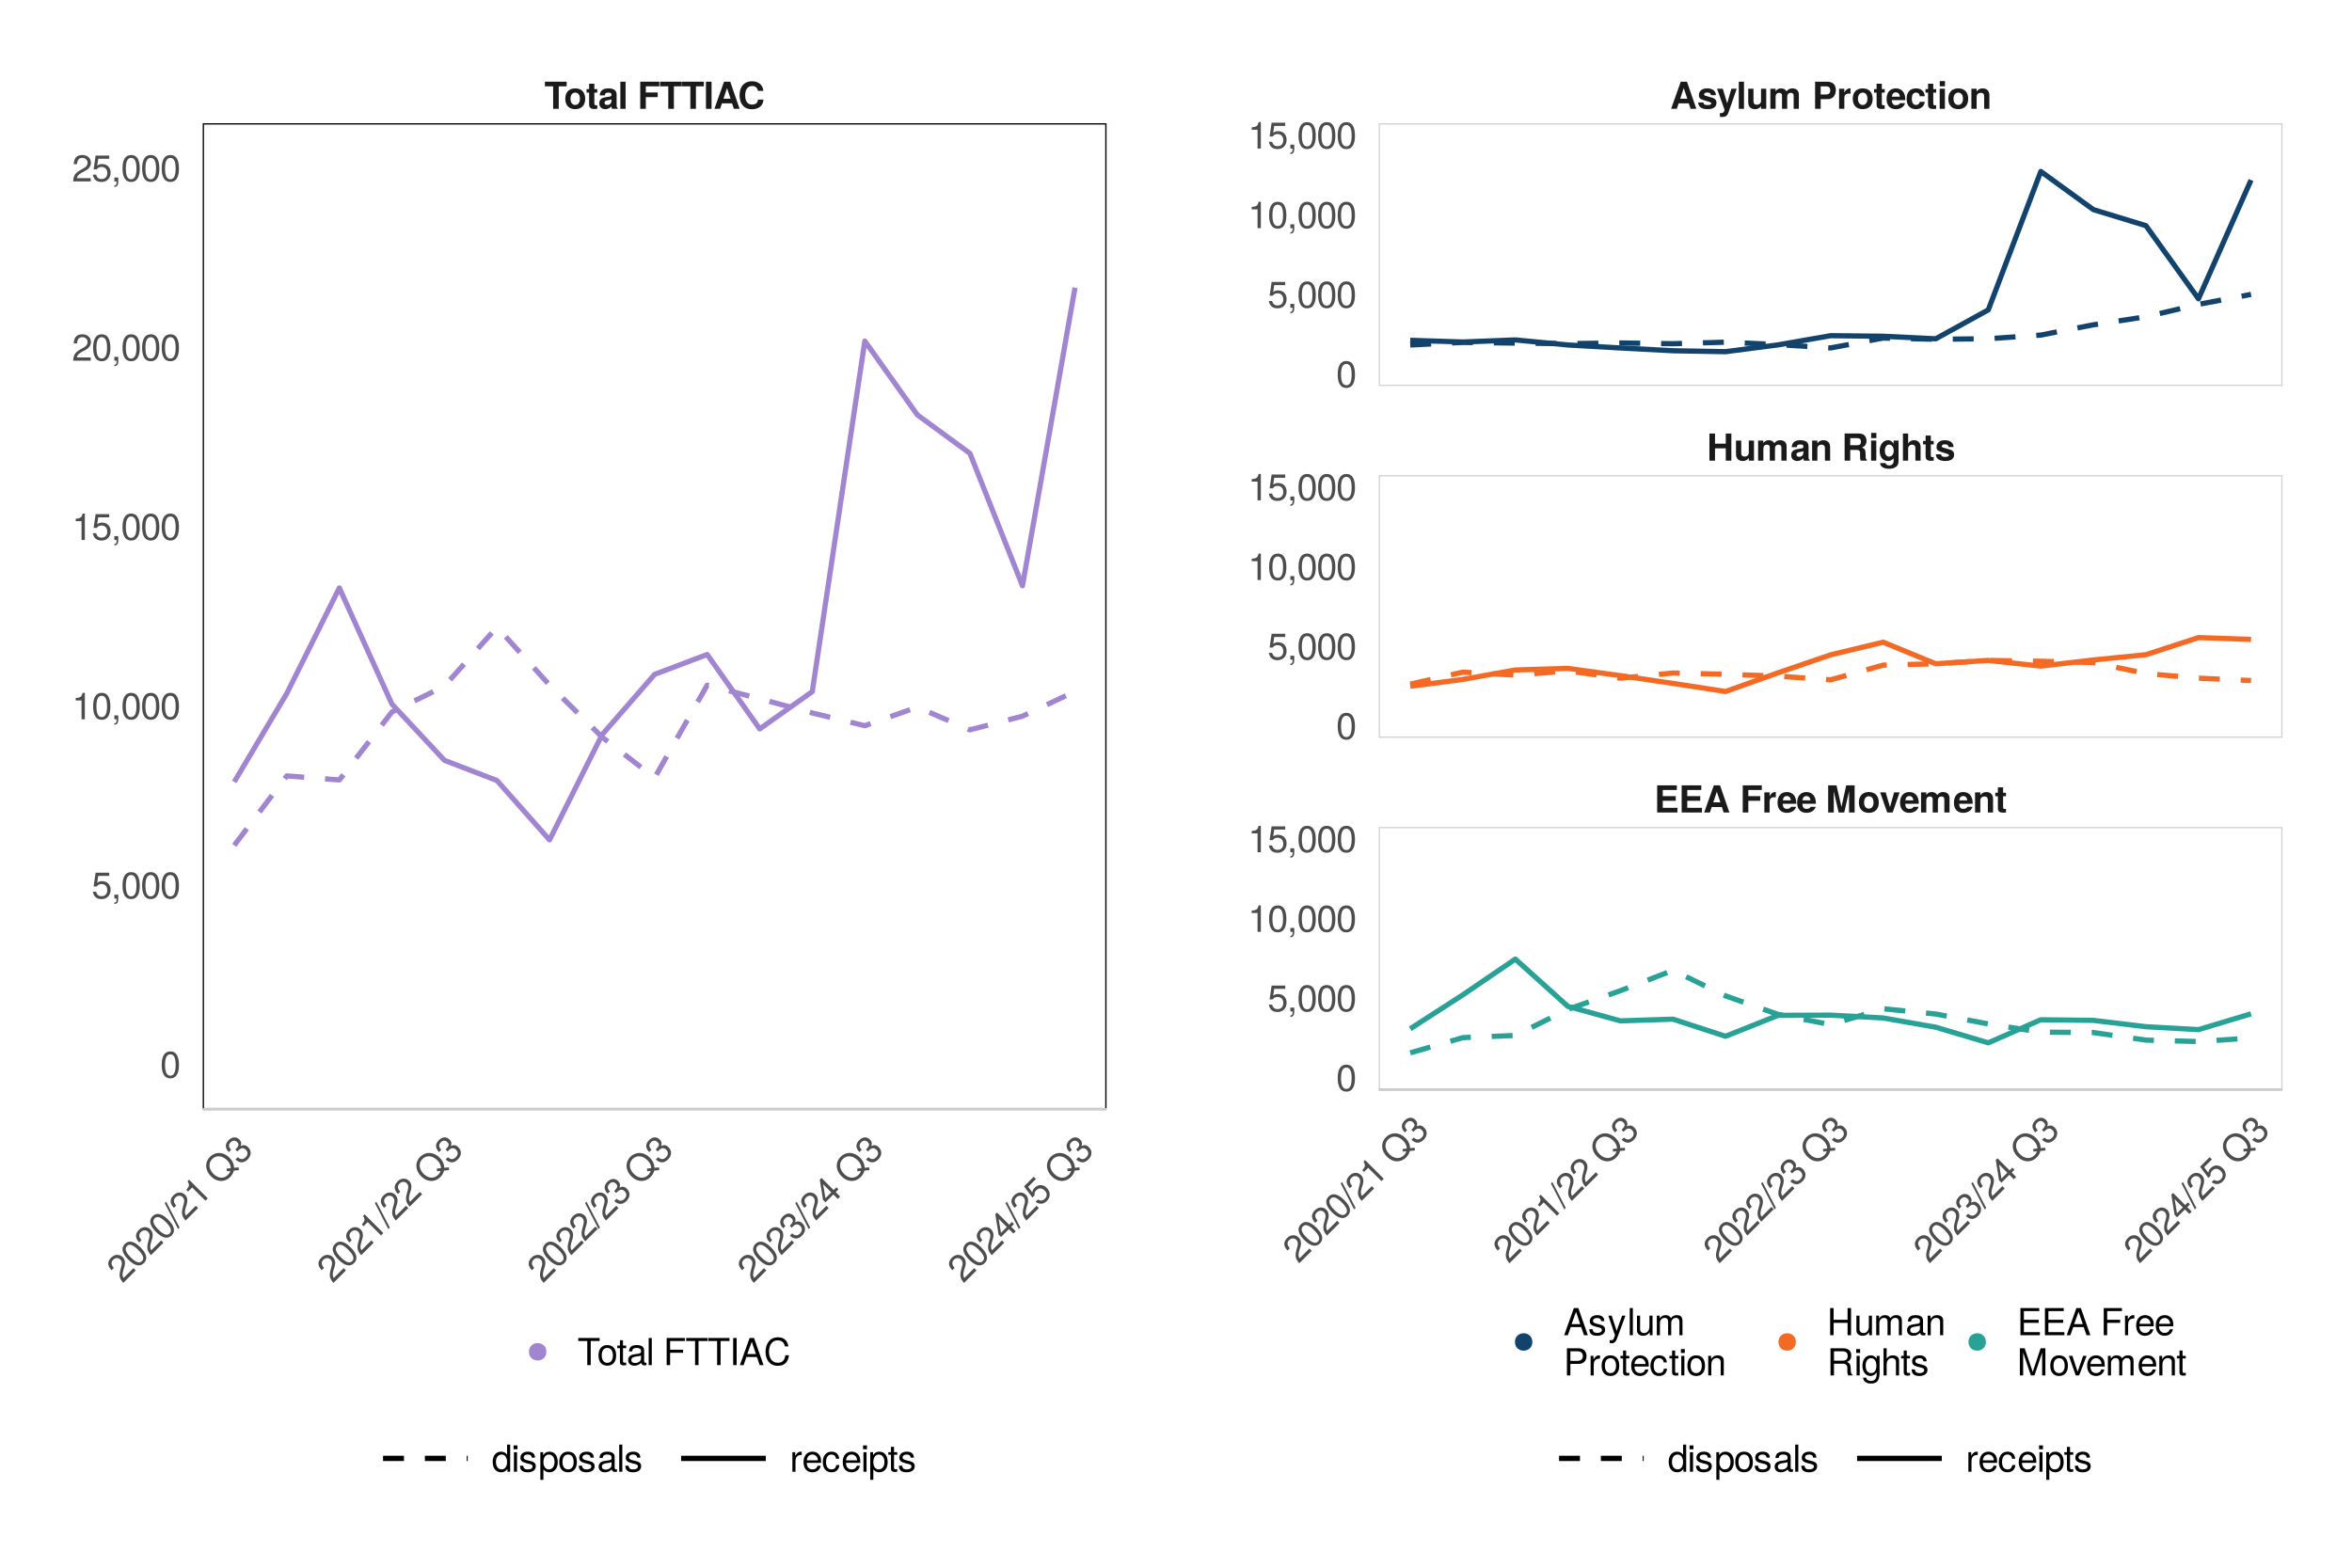 <?xml version="1.0" encoding="UTF-8"?>
<svg xmlns="http://www.w3.org/2000/svg" xmlns:xlink="http://www.w3.org/1999/xlink" width="960pt" height="640pt" viewBox="0 0 960 640" version="1.1">
<defs>
<g>
<symbol overflow="visible" id="glyph0-0">
<path style="stroke:none;" d=""/>
</symbol>
<symbol overflow="visible" id="glyph0-1">
<path style="stroke:none;" d="M 9.094 -9.188 L 9.094 -11.078 L 0.219 -11.078 L 0.219 -9.188 L 3.578 -9.188 L 3.578 0 L 5.859 0 L 5.859 -9.188 Z M 9.094 -9.188 "/>
</symbol>
<symbol overflow="visible" id="glyph0-2">
<path style="stroke:none;" d="M 8.656 -4.047 C 8.656 -6.828 7.141 -8.344 4.578 -8.344 C 2.062 -8.344 0.531 -6.797 0.531 -4.109 C 0.531 -1.406 2.062 0.141 4.594 0.141 C 7.078 0.141 8.656 -1.406 8.656 -4.047 Z M 6.516 -4.078 C 6.516 -2.531 5.734 -1.578 4.594 -1.578 C 3.438 -1.578 2.656 -2.531 2.656 -4.109 C 2.656 -5.672 3.438 -6.625 4.594 -6.625 C 5.766 -6.625 6.516 -5.688 6.516 -4.078 Z M 6.516 -4.078 "/>
</symbol>
<symbol overflow="visible" id="glyph0-3">
<path style="stroke:none;" d="M 4.578 0 L 4.578 -1.484 C 4.359 -1.453 4.234 -1.438 4.094 -1.438 C 3.531 -1.438 3.391 -1.609 3.391 -2.344 L 3.391 -6.625 L 4.578 -6.625 L 4.578 -8.047 L 3.391 -8.047 L 3.391 -10.25 L 1.266 -10.25 L 1.266 -8.047 L 0.219 -8.047 L 0.219 -6.625 L 1.266 -6.625 L 1.266 -1.766 C 1.266 -0.469 1.953 0.062 3.344 0.062 C 3.812 0.062 4.203 0.016 4.578 0 Z M 4.578 0 "/>
</symbol>
<symbol overflow="visible" id="glyph0-4">
<path style="stroke:none;" d="M 7.969 0 L 7.969 -0.266 C 7.594 -0.609 7.484 -0.844 7.484 -1.266 L 7.484 -5.828 C 7.484 -7.5 6.344 -8.344 4.125 -8.344 C 1.906 -8.344 0.75 -7.406 0.609 -5.5 L 2.656 -5.5 C 2.766 -6.359 3.109 -6.625 4.172 -6.625 C 4.984 -6.625 5.391 -6.359 5.391 -5.812 C 5.391 -4.938 4.766 -5.031 3.688 -4.844 L 2.844 -4.703 C 1.219 -4.406 0.422 -3.703 0.422 -2.219 C 0.422 -0.625 1.547 0.141 2.922 0.141 C 3.828 0.141 4.672 -0.266 5.406 -1.031 C 5.406 -0.609 5.453 -0.25 5.656 0 Z M 5.391 -3.516 C 5.391 -2.281 4.781 -1.578 3.703 -1.578 C 3 -1.578 2.547 -1.859 2.547 -2.469 C 2.547 -3.094 2.891 -3.312 3.766 -3.484 L 4.5 -3.625 C 5.062 -3.719 5.156 -3.75 5.391 -3.875 Z M 5.391 -3.516 "/>
</symbol>
<symbol overflow="visible" id="glyph0-5">
<path style="stroke:none;" d="M 3.141 0 L 3.141 -11.078 L 1.016 -11.078 L 1.016 0 Z M 3.141 0 "/>
</symbol>
<symbol overflow="visible" id="glyph0-6">
<path style="stroke:none;" d=""/>
</symbol>
<symbol overflow="visible" id="glyph0-7">
<path style="stroke:none;" d="M 8.906 -9.188 L 8.906 -11.078 L 1.125 -11.078 L 1.125 0 L 3.406 0 L 3.406 -4.781 L 8.25 -4.781 L 8.25 -6.672 L 3.406 -6.672 L 3.406 -9.188 Z M 8.906 -9.188 "/>
</symbol>
<symbol overflow="visible" id="glyph0-8">
<path style="stroke:none;" d="M 3.234 0 L 3.234 -11.078 L 0.953 -11.078 L 0.953 0 Z M 3.234 0 "/>
</symbol>
<symbol overflow="visible" id="glyph0-9">
<path style="stroke:none;" d="M 10.688 0 L 6.859 -11.078 L 4.328 -11.078 L 0.391 0 L 2.719 0 L 3.469 -2.234 L 7.609 -2.234 L 8.344 0 Z M 7 -4.141 L 4.109 -4.141 L 5.547 -8.469 Z M 7 -4.141 "/>
</symbol>
<symbol overflow="visible" id="glyph0-10">
<path style="stroke:none;" d="M 10.422 -3.781 L 8.188 -3.781 C 8.062 -2.375 7.156 -1.734 5.75 -1.734 C 3.984 -1.734 2.953 -3.094 2.953 -5.5 C 2.953 -7.953 4.031 -9.312 5.828 -9.312 C 7.047 -9.312 7.859 -8.75 8.188 -7.328 L 10.375 -7.328 C 10.172 -9.875 8.234 -11.266 5.75 -11.266 C 2.609 -11.266 0.672 -9.125 0.672 -5.531 C 0.672 -1.969 2.594 0.188 5.688 0.188 C 8.438 0.188 10.281 -1.25 10.422 -3.781 Z M 10.422 -3.781 "/>
</symbol>
<symbol overflow="visible" id="glyph0-11">
<path style="stroke:none;" d="M 9.484 0 L 9.484 -1.906 L 3.484 -1.906 L 3.484 -4.781 L 8.781 -4.781 L 8.781 -6.672 L 3.484 -6.672 L 3.484 -9.188 L 9.219 -9.188 L 9.219 -11.078 L 1.203 -11.078 L 1.203 0 Z M 9.484 0 "/>
</symbol>
<symbol overflow="visible" id="glyph0-12">
<path style="stroke:none;" d="M 5.625 -6.172 L 5.625 -8.328 C 5.5 -8.344 5.422 -8.344 5.359 -8.344 C 4.391 -8.344 3.547 -7.703 3.094 -6.594 L 3.094 -8.203 L 0.953 -8.203 L 0.953 0 L 3.094 0 L 3.094 -4.359 C 3.094 -5.609 3.703 -6.234 4.953 -6.234 C 5.188 -6.234 5.344 -6.219 5.625 -6.172 Z M 5.625 -6.172 "/>
</symbol>
<symbol overflow="visible" id="glyph0-13">
<path style="stroke:none;" d="M 7.984 -3.797 C 7.984 -6.625 6.547 -8.344 4.141 -8.344 C 1.781 -8.344 0.328 -6.75 0.328 -4 C 0.328 -1.375 1.766 0.141 4.094 0.141 C 5.922 0.141 7.422 -0.703 7.891 -2.312 L 5.797 -2.312 C 5.609 -1.719 4.938 -1.484 4.172 -1.484 C 3.156 -1.484 2.531 -1.953 2.469 -3.547 L 7.969 -3.547 Z M 5.766 -4.953 L 2.5 -4.953 C 2.625 -6.094 3.156 -6.719 4.109 -6.719 C 5.016 -6.719 5.656 -6.125 5.766 -4.953 Z M 5.766 -4.953 "/>
</symbol>
<symbol overflow="visible" id="glyph0-14">
<path style="stroke:none;" d="M 11.797 0 L 11.797 -11.078 L 8.359 -11.078 L 6.422 -2.266 L 4.406 -11.078 L 1 -11.078 L 1 0 L 3.281 0 L 3.281 -8.641 L 5.281 0 L 7.562 0 L 9.516 -8.641 L 9.516 0 Z M 11.797 0 "/>
</symbol>
<symbol overflow="visible" id="glyph0-15">
<path style="stroke:none;" d="M 8.156 -8.203 L 5.906 -8.203 L 4.234 -2.203 L 2.469 -8.203 L 0.219 -8.203 L 3.094 0 L 5.328 0 Z M 8.156 -8.203 "/>
</symbol>
<symbol overflow="visible" id="glyph0-16">
<path style="stroke:none;" d="M 12.531 0 L 12.531 -5.812 C 12.531 -7.406 11.547 -8.344 9.906 -8.344 C 8.875 -8.344 8.156 -7.984 7.516 -7.125 C 7.109 -7.906 6.297 -8.344 5.281 -8.344 C 4.328 -8.344 3.719 -8.031 3.031 -7.188 L 3.031 -8.203 L 0.906 -8.203 L 0.906 0 L 3.047 0 L 3.047 -4.922 C 3.047 -5.922 3.594 -6.531 4.5 -6.531 C 5.219 -6.531 5.656 -6.125 5.656 -5.469 L 5.656 0 L 7.781 0 L 7.781 -4.922 C 7.781 -5.922 8.328 -6.531 9.25 -6.531 C 9.953 -6.531 10.406 -6.125 10.406 -5.469 L 10.406 0 Z M 12.531 0 "/>
</symbol>
<symbol overflow="visible" id="glyph0-17">
<path style="stroke:none;" d="M 8.297 0 L 8.297 -5.5 C 8.297 -7.312 7.297 -8.344 5.547 -8.344 C 4.438 -8.344 3.688 -7.938 3.094 -7.031 L 3.094 -8.203 L 0.953 -8.203 L 0.953 0 L 3.094 0 L 3.094 -4.922 C 3.094 -5.906 3.766 -6.531 4.797 -6.531 C 5.719 -6.531 6.172 -6.031 6.172 -5.062 L 6.172 0 Z M 8.297 0 "/>
</symbol>
<symbol overflow="visible" id="glyph0-18">
<path style="stroke:none;" d="M 9.984 0 L 9.984 -11.078 L 7.703 -11.078 L 7.703 -6.938 L 3.312 -6.938 L 3.312 -11.078 L 1.031 -11.078 L 1.031 0 L 3.312 0 L 3.312 -5.031 L 7.703 -5.031 L 7.703 0 Z M 9.984 0 "/>
</symbol>
<symbol overflow="visible" id="glyph0-19">
<path style="stroke:none;" d="M 8.219 0 L 8.219 -8.203 L 6.094 -8.203 L 6.094 -3.281 C 6.094 -2.312 5.406 -1.672 4.375 -1.672 C 3.469 -1.672 3.016 -2.156 3.016 -3.141 L 3.016 -8.203 L 0.875 -8.203 L 0.875 -2.703 C 0.875 -0.891 1.891 0.141 3.641 0.141 C 4.75 0.141 5.484 -0.281 6.094 -1.078 L 6.094 0 Z M 8.219 0 "/>
</symbol>
<symbol overflow="visible" id="glyph0-20">
<path style="stroke:none;" d="M 10.297 0 L 10.297 -0.406 C 9.938 -0.609 9.812 -0.844 9.812 -1.328 C 9.75 -4.594 9.688 -4.75 8.266 -5.344 C 9.516 -5.844 10.141 -6.734 10.141 -8.094 C 10.141 -9.812 9.125 -11.078 7.156 -11.078 L 1.219 -11.078 L 1.219 0 L 3.5 0 L 3.5 -4.391 L 6.109 -4.391 C 7.094 -4.391 7.531 -4 7.531 -3.078 L 7.5 -1.906 C 7.5 -0.859 7.562 -0.531 7.844 0 Z M 7.859 -7.766 C 7.859 -6.781 7.547 -6.297 6.25 -6.297 L 3.5 -6.297 L 3.5 -9.188 L 6.25 -9.188 C 7.5 -9.188 7.859 -8.734 7.859 -7.766 Z M 7.859 -7.766 "/>
</symbol>
<symbol overflow="visible" id="glyph0-21">
<path style="stroke:none;" d="M 3.141 0 L 3.141 -8.203 L 1.016 -8.203 L 1.016 0 Z M 3.172 -9.203 L 3.172 -11.328 L 1.047 -11.328 L 1.047 -9.203 Z M 3.172 -9.203 "/>
</symbol>
<symbol overflow="visible" id="glyph0-22">
<path style="stroke:none;" d="M 8.219 0.281 L 8.219 -8.203 L 6.203 -8.203 L 6.203 -6.953 C 5.562 -7.922 4.859 -8.344 3.922 -8.344 C 1.969 -8.344 0.516 -6.547 0.516 -4.016 C 0.516 -1.453 1.859 0.141 3.875 0.141 C 4.828 0.141 5.406 -0.156 6.203 -0.938 L 6.203 0.281 C 6.203 1.266 5.453 1.953 4.391 1.953 C 3.594 1.953 3.062 1.609 2.891 0.984 L 0.688 0.984 C 0.719 2.328 2.062 3.312 4.312 3.312 C 6.797 3.312 8.219 2.203 8.219 0.281 Z M 6.234 -4.047 C 6.234 -2.547 5.453 -1.641 4.344 -1.641 C 3.344 -1.641 2.641 -2.547 2.641 -4.047 C 2.641 -5.594 3.344 -6.562 4.375 -6.562 C 5.438 -6.562 6.234 -5.562 6.234 -4.047 Z M 6.234 -4.047 "/>
</symbol>
<symbol overflow="visible" id="glyph0-23">
<path style="stroke:none;" d="M 8.219 0 L 8.219 -5.5 C 8.219 -7.422 7.094 -8.344 5.547 -8.344 C 4.5 -8.344 3.734 -7.922 3.141 -7.031 L 3.141 -11.078 L 1.016 -11.078 L 1.016 0 L 3.141 0 L 3.141 -4.922 C 3.141 -5.875 3.828 -6.531 4.781 -6.531 C 5.547 -6.531 6.094 -6.125 6.094 -5.016 L 6.094 0 Z M 8.219 0 "/>
</symbol>
<symbol overflow="visible" id="glyph0-24">
<path style="stroke:none;" d="M 7.906 -2.438 L 7.906 -2.531 C 7.906 -3.484 7.375 -4.188 6.297 -4.5 L 3.609 -5.281 C 3.016 -5.438 2.859 -5.578 2.859 -5.906 C 2.859 -6.375 3.344 -6.672 4.094 -6.672 C 5.109 -6.672 5.609 -6.312 5.625 -5.562 L 7.672 -5.562 C 7.641 -7.297 6.312 -8.344 4.109 -8.344 C 2.016 -8.344 0.734 -7.297 0.734 -5.609 C 0.734 -4.609 1 -4.062 2.531 -3.594 L 5.062 -2.797 C 5.594 -2.625 5.781 -2.469 5.781 -2.234 C 5.781 -1.734 5.188 -1.531 4.203 -1.531 C 3.219 -1.531 2.703 -1.719 2.531 -2.594 L 0.438 -2.594 C 0.5 -0.812 1.828 0.141 4.312 0.141 C 6.625 0.141 7.906 -0.781 7.906 -2.438 Z M 7.906 -2.438 "/>
</symbol>
<symbol overflow="visible" id="glyph0-25">
<path style="stroke:none;" d="M 8.172 -8.203 L 5.984 -8.203 L 4.281 -2.234 L 2.484 -8.203 L 0.141 -8.203 L 3.188 0.344 L 3.188 0.391 C 3.188 1.172 2.609 1.766 1.875 1.766 C 1.703 1.766 1.578 1.75 1.312 1.672 L 1.312 3.266 C 1.625 3.312 1.812 3.328 2.062 3.328 C 3.5 3.328 4.234 3.078 4.797 1.5 Z M 8.172 -8.203 "/>
</symbol>
<symbol overflow="visible" id="glyph0-26">
<path style="stroke:none;" d="M 9.625 -7.641 C 9.625 -9.859 8.359 -11.078 6.047 -11.078 L 1.156 -11.078 L 1.156 0 L 3.438 0 L 3.438 -3.953 L 6.281 -3.953 C 8.312 -3.953 9.625 -5.391 9.625 -7.641 Z M 7.344 -7.516 C 7.344 -6.391 6.781 -5.859 5.562 -5.859 L 3.438 -5.859 L 3.438 -9.188 L 5.562 -9.188 C 6.781 -9.188 7.344 -8.656 7.344 -7.516 Z M 7.344 -7.516 "/>
</symbol>
<symbol overflow="visible" id="glyph0-27">
<path style="stroke:none;" d="M 7.938 -2.844 L 5.906 -2.844 C 5.625 -1.984 5.203 -1.578 4.375 -1.578 C 3.297 -1.578 2.641 -2.453 2.641 -4.047 C 2.641 -5.547 3.047 -6.625 4.375 -6.625 C 5.25 -6.625 5.656 -6.219 5.906 -5.141 L 7.938 -5.141 C 7.781 -7.141 6.453 -8.344 4.391 -8.344 C 1.953 -8.344 0.516 -6.844 0.516 -4.047 C 0.516 -1.344 1.938 0.141 4.359 0.141 C 6.359 0.141 7.734 -1.094 7.938 -2.844 Z M 7.938 -2.844 "/>
</symbol>
<symbol overflow="visible" id="glyph1-0">
<path style="stroke:none;" d=""/>
</symbol>
<symbol overflow="visible" id="glyph1-1">
<path style="stroke:none;" d="M 0.109 -10.859 C -1.188 -12.156 -3.125 -12.125 -4.578 -10.672 C -6.141 -9.109 -6.234 -7.422 -4.438 -5.531 L -3.5 -6.469 C -4.688 -7.812 -4.703 -8.891 -3.781 -9.812 C -2.922 -10.672 -1.641 -10.703 -0.844 -9.906 C -0.234 -9.297 -0.078 -8.422 -0.375 -7.344 L -0.781 -5.812 C -1.469 -3.312 -1.219 -2.125 0.359 -0.359 L 5.438 -5.438 L 4.5 -6.375 L 0.484 -2.359 C -0.031 -3.094 -0.094 -3.812 0.297 -5.328 L 0.797 -6.953 C 1.297 -8.609 1.031 -9.938 0.109 -10.859 Z M 0.109 -10.859 "/>
</symbol>
<symbol overflow="visible" id="glyph1-2">
<path style="stroke:none;" d="M 1.781 -9.125 C -0.859 -11.766 -3.016 -12.234 -4.656 -10.594 C -6.312 -8.938 -5.812 -6.75 -3.266 -4.203 C -0.688 -1.625 1.5 -1.156 3.141 -2.797 C 4.75 -4.406 4.297 -6.609 1.781 -9.125 Z M 0.734 -8.234 C 2.891 -6.078 3.359 -4.609 2.312 -3.562 C 1.312 -2.562 -0.219 -3.062 -2.297 -5.141 C -4.375 -7.219 -4.844 -8.719 -3.812 -9.75 C -2.797 -10.766 -1.312 -10.281 0.734 -8.234 Z M 0.734 -8.234 "/>
</symbol>
<symbol overflow="visible" id="glyph1-3">
<path style="stroke:none;" d="M -4.781 -10.875 L -5.359 -10.297 L 0.109 0.297 L 0.719 -0.312 Z M -4.781 -10.875 "/>
</symbol>
<symbol overflow="visible" id="glyph1-4">
<path style="stroke:none;" d="M 3.734 -3.734 L -3.891 -11.359 L -4.516 -10.734 C -3.688 -9.219 -3.719 -8.844 -5.016 -7.203 L -4.328 -6.516 L -2.641 -8.203 L 2.781 -2.781 Z M 3.734 -3.734 "/>
</symbol>
<symbol overflow="visible" id="glyph1-5">
<path style="stroke:none;" d=""/>
</symbol>
<symbol overflow="visible" id="glyph1-6">
<path style="stroke:none;" d="M 4.109 -11.859 C 1.672 -14.297 -1.578 -14.484 -3.844 -12.219 C -6.094 -9.969 -5.906 -6.719 -3.453 -4.266 C -1 -1.812 2.141 -1.734 4.391 -3.984 C 5.172 -4.766 5.625 -5.594 5.891 -6.609 L 7.953 -6.797 L 7.828 -7.922 L 6 -7.75 C 5.922 -9.297 5.344 -10.625 4.109 -11.859 Z M 3.109 -10.828 C 4.109 -9.828 4.578 -8.828 4.656 -7.594 L 2.922 -7.422 L 3.016 -6.328 L 4.469 -6.469 C 4.234 -5.766 3.969 -5.344 3.484 -4.859 C 1.828 -3.203 -0.516 -3.328 -2.453 -5.266 C -4.391 -7.203 -4.609 -9.672 -2.953 -11.328 C -1.281 -13 1.172 -12.766 3.109 -10.828 Z M 3.109 -10.828 "/>
</symbol>
<symbol overflow="visible" id="glyph1-7">
<path style="stroke:none;" d="M 3.234 -7.641 C 2.297 -8.578 1.391 -8.734 0.172 -8.141 C 0.594 -9.125 0.453 -9.984 -0.312 -10.75 C -1.625 -12.062 -3.281 -11.969 -4.734 -10.516 C -6.266 -8.984 -6.234 -7.328 -4.641 -5.672 L -3.703 -6.609 C -4.812 -7.75 -4.859 -8.734 -3.891 -9.703 C -3.047 -10.547 -2.047 -10.547 -1.234 -9.734 C -0.422 -8.922 -0.453 -8.234 -1.969 -6.719 L -1.172 -5.922 L -0.656 -6.438 C 0.391 -7.484 1.422 -7.516 2.266 -6.672 C 3.219 -5.719 3.203 -4.547 2.219 -3.562 C 1.188 -2.531 0.172 -2.547 -1 -3.594 L -1.953 -2.641 C -0.125 -1.062 1.469 -1.125 3.031 -2.688 C 4.609 -4.266 4.672 -6.203 3.234 -7.641 Z M 3.234 -7.641 "/>
</symbol>
<symbol overflow="visible" id="glyph1-8">
<path style="stroke:none;" d="M 3.766 -7.422 L 2.922 -8.266 L 1.797 -7.141 L -3.156 -12.094 L -3.859 -11.391 L -2.531 -3.125 L -1.531 -2.125 L 1.688 -5.344 L 3.516 -3.516 L 4.469 -4.469 L 2.641 -6.297 Z M 0.844 -6.188 L -1.547 -3.797 L -2.5 -9.531 Z M 0.844 -6.188 "/>
</symbol>
<symbol overflow="visible" id="glyph1-9">
<path style="stroke:none;" d="M 2.984 -8.047 C 1.484 -9.547 -0.5 -9.531 -1.969 -8.062 C -2.5 -7.531 -2.797 -6.984 -2.922 -6.203 L -4.594 -8.469 L -1.422 -11.641 L -2.344 -12.562 L -6.266 -8.641 L -2.859 -4.078 L -1.984 -4.953 C -2.078 -5.922 -1.891 -6.453 -1.281 -7.062 C -0.266 -8.078 1.016 -8.078 2.156 -6.938 C 3.25 -5.844 3.234 -4.578 2.219 -3.562 C 1.391 -2.734 0.453 -2.641 -0.625 -3.281 L -1.578 -2.328 C 0.25 -1.125 1.719 -1.375 3.078 -2.734 C 4.609 -4.266 4.594 -6.438 2.984 -8.047 Z M 2.984 -8.047 "/>
</symbol>
<symbol overflow="visible" id="glyph2-0">
<path style="stroke:none;" d=""/>
</symbol>
<symbol overflow="visible" id="glyph2-1">
<path style="stroke:none;" d="M 7.703 -5.188 C 7.703 -8.922 6.516 -10.781 4.188 -10.781 C 1.859 -10.781 0.656 -8.891 0.656 -5.281 C 0.656 -1.641 1.875 0.234 4.188 0.234 C 6.469 0.234 7.703 -1.641 7.703 -5.188 Z M 6.344 -5.312 C 6.344 -2.25 5.641 -0.875 4.156 -0.875 C 2.734 -0.875 2.016 -2.312 2.016 -5.266 C 2.016 -8.203 2.734 -9.594 4.188 -9.594 C 5.625 -9.594 6.344 -8.188 6.344 -5.312 Z M 6.344 -5.312 "/>
</symbol>
<symbol overflow="visible" id="glyph2-2">
<path style="stroke:none;" d="M 7.797 -3.578 C 7.797 -5.703 6.391 -7.094 4.312 -7.094 C 3.562 -7.094 2.953 -6.906 2.328 -6.453 L 2.75 -9.234 L 7.234 -9.234 L 7.234 -10.547 L 1.672 -10.547 L 0.859 -4.906 L 2.094 -4.906 C 2.719 -5.656 3.234 -5.906 4.078 -5.906 C 5.516 -5.906 6.438 -4.984 6.438 -3.391 C 6.438 -1.844 5.531 -0.953 4.078 -0.953 C 2.906 -0.953 2.188 -1.547 1.875 -2.766 L 0.531 -2.766 C 0.969 -0.625 2.188 0.234 4.109 0.234 C 6.281 0.234 7.797 -1.297 7.797 -3.578 Z M 7.797 -3.578 "/>
</symbol>
<symbol overflow="visible" id="glyph2-3">
<path style="stroke:none;" d="M 2.922 0.25 L 2.922 -1.578 L 1.328 -1.578 L 1.328 0 L 2.234 0 L 2.234 0.281 C 2.234 1.328 2.031 1.625 1.328 1.656 L 1.328 2.234 C 2.391 2.234 2.922 1.547 2.922 0.25 Z M 2.922 0.25 "/>
</symbol>
<symbol overflow="visible" id="glyph2-4">
<path style="stroke:none;" d="M 5.281 0 L 5.281 -10.781 L 4.391 -10.781 C 3.922 -9.125 3.625 -8.891 1.547 -8.641 L 1.547 -7.672 L 3.938 -7.672 L 3.938 0 Z M 5.281 0 "/>
</symbol>
<symbol overflow="visible" id="glyph2-5">
<path style="stroke:none;" d="M 7.766 -7.609 C 7.766 -9.438 6.359 -10.781 4.312 -10.781 C 2.109 -10.781 0.844 -9.656 0.766 -7.047 L 2.094 -7.047 C 2.203 -8.844 2.953 -9.609 4.266 -9.609 C 5.484 -9.609 6.406 -8.734 6.406 -7.594 C 6.406 -6.734 5.906 -6 4.938 -5.453 L 3.547 -4.672 C 1.297 -3.391 0.641 -2.375 0.516 0 L 7.688 0 L 7.688 -1.328 L 2.016 -1.328 C 2.156 -2.203 2.641 -2.766 3.969 -3.547 L 5.484 -4.359 C 7 -5.172 7.766 -6.297 7.766 -7.609 Z M 7.766 -7.609 "/>
</symbol>
<symbol overflow="visible" id="glyph2-6">
<path style="stroke:none;" d="M 9.016 -9.844 L 9.016 -11.078 L 0.312 -11.078 L 0.312 -9.844 L 3.969 -9.844 L 3.969 0 L 5.375 0 L 5.375 -9.844 Z M 9.016 -9.844 "/>
</symbol>
<symbol overflow="visible" id="glyph2-7">
<path style="stroke:none;" d="M 7.75 -3.922 C 7.75 -6.672 6.438 -8.188 4.141 -8.188 C 1.906 -8.188 0.547 -6.656 0.547 -3.984 C 0.547 -1.312 1.891 0.234 4.156 0.234 C 6.391 0.234 7.75 -1.312 7.75 -3.922 Z M 6.438 -3.938 C 6.438 -2.062 5.547 -0.938 4.156 -0.938 C 2.734 -0.938 1.875 -2.047 1.875 -3.984 C 1.875 -5.906 2.734 -7.031 4.156 -7.031 C 5.578 -7.031 6.438 -5.906 6.438 -3.938 Z M 6.438 -3.938 "/>
</symbol>
<symbol overflow="visible" id="glyph2-8">
<path style="stroke:none;" d="M 3.859 0 L 3.859 -1.062 C 3.688 -1.016 3.5 -1 3.25 -1 C 2.703 -1 2.547 -1.156 2.547 -1.719 L 2.547 -6.938 L 3.859 -6.938 L 3.859 -7.969 L 2.547 -7.969 L 2.547 -10.156 L 1.297 -10.156 L 1.297 -7.969 L 0.219 -7.969 L 0.219 -6.938 L 1.297 -6.938 L 1.297 -1.156 C 1.297 -0.344 1.844 0.109 2.828 0.109 C 3.125 0.109 3.438 0.078 3.859 0 Z M 3.859 0 "/>
</symbol>
<symbol overflow="visible" id="glyph2-9">
<path style="stroke:none;" d="M 8.141 -0.031 L 8.141 -0.984 C 8 -0.953 7.938 -0.953 7.859 -0.953 C 7.422 -0.953 7.172 -1.188 7.172 -1.578 L 7.172 -6.016 C 7.172 -7.438 6.141 -8.188 4.188 -8.188 C 2.25 -8.188 1.062 -7.453 0.984 -5.609 L 2.266 -5.609 C 2.375 -6.578 2.953 -7.031 4.141 -7.031 C 5.281 -7.031 5.906 -6.594 5.906 -5.844 L 5.906 -5.5 C 5.906 -4.969 5.594 -4.75 4.594 -4.625 C 2.797 -4.391 2.531 -4.328 2.031 -4.141 C 1.109 -3.75 0.641 -3.047 0.641 -2.062 C 0.641 -0.625 1.641 0.234 3.25 0.234 C 4.266 0.234 5.266 -0.203 5.953 -0.938 C 6.094 -0.328 6.641 0.109 7.266 0.109 C 7.531 0.109 7.719 0.078 8.141 -0.031 Z M 5.906 -2.75 C 5.906 -1.609 4.766 -0.875 3.531 -0.875 C 2.531 -0.875 1.969 -1.234 1.969 -2.094 C 1.969 -2.938 2.531 -3.297 3.875 -3.5 C 5.219 -3.672 5.484 -3.734 5.906 -3.938 Z M 5.906 -2.75 "/>
</symbol>
<symbol overflow="visible" id="glyph2-10">
<path style="stroke:none;" d="M 2.297 0 L 2.297 -11.078 L 1.031 -11.078 L 1.031 0 Z M 2.297 0 "/>
</symbol>
<symbol overflow="visible" id="glyph2-11">
<path style="stroke:none;" d=""/>
</symbol>
<symbol overflow="visible" id="glyph2-12">
<path style="stroke:none;" d="M 8.797 -9.844 L 8.797 -11.078 L 1.375 -11.078 L 1.375 0 L 2.781 0 L 2.781 -5.047 L 8.078 -5.047 L 8.078 -6.297 L 2.781 -6.297 L 2.781 -9.844 Z M 8.797 -9.844 "/>
</symbol>
<symbol overflow="visible" id="glyph2-13">
<path style="stroke:none;" d="M 2.938 0 L 2.938 -11.078 L 1.516 -11.078 L 1.516 0 Z M 2.938 0 "/>
</symbol>
<symbol overflow="visible" id="glyph2-14">
<path style="stroke:none;" d="M 9.922 0 L 6.031 -11.078 L 4.219 -11.078 L 0.266 0 L 1.766 0 L 2.938 -3.328 L 7.203 -3.328 L 8.344 0 Z M 6.812 -4.516 L 3.281 -4.516 L 5.109 -9.562 Z M 6.812 -4.516 "/>
</symbol>
<symbol overflow="visible" id="glyph2-15">
<path style="stroke:none;" d="M 10.297 -4.047 L 8.828 -4.047 C 8.5 -1.953 7.609 -0.969 5.75 -0.969 C 3.547 -0.969 2.141 -2.656 2.141 -5.422 C 2.141 -8.266 3.484 -10.109 5.625 -10.109 C 7.359 -10.109 8.266 -9.328 8.625 -7.641 L 10.062 -7.641 C 9.625 -10.078 8.219 -11.359 5.797 -11.359 C 2.438 -11.359 0.734 -8.656 0.734 -5.406 C 0.734 -2.172 2.484 0.281 5.734 0.281 C 8.438 0.281 9.953 -1.156 10.297 -4.047 Z M 10.297 -4.047 "/>
</symbol>
<symbol overflow="visible" id="glyph2-16">
<path style="stroke:none;" d="M 7.531 0 L 7.531 -11.078 L 6.266 -11.078 L 6.266 -6.969 C 5.734 -7.766 4.875 -8.188 3.812 -8.188 C 1.75 -8.188 0.391 -6.594 0.391 -4.062 C 0.391 -1.375 1.719 0.234 3.859 0.234 C 4.953 0.234 5.719 -0.188 6.406 -1.172 L 6.406 0 Z M 6.266 -3.953 C 6.266 -2.109 5.375 -0.953 4.047 -0.953 C 2.641 -0.953 1.719 -2.125 1.719 -3.984 C 1.719 -5.844 2.641 -7.016 4.031 -7.016 C 5.391 -7.016 6.266 -5.797 6.266 -3.953 Z M 6.266 -3.953 "/>
</symbol>
<symbol overflow="visible" id="glyph2-17">
<path style="stroke:none;" d="M 2.328 0 L 2.328 -7.969 L 1.062 -7.969 L 1.062 0 Z M 2.5 -9.172 L 2.5 -10.75 L 0.906 -10.75 L 0.906 -9.172 Z M 2.5 -9.172 "/>
</symbol>
<symbol overflow="visible" id="glyph2-18">
<path style="stroke:none;" d="M 6.984 -2.234 C 6.984 -3.422 6.312 -4.016 4.734 -4.391 L 3.516 -4.688 C 2.484 -4.922 2.031 -5.266 2.031 -5.828 C 2.031 -6.547 2.688 -7.031 3.719 -7.031 C 4.75 -7.031 5.297 -6.578 5.328 -5.75 L 6.656 -5.75 C 6.641 -7.312 5.609 -8.188 3.766 -8.188 C 1.922 -8.188 0.719 -7.234 0.719 -5.766 C 0.719 -4.516 1.359 -3.922 3.234 -3.469 L 4.422 -3.172 C 5.312 -2.969 5.656 -2.703 5.656 -2.125 C 5.656 -1.391 4.906 -0.938 3.797 -0.938 C 2.656 -0.938 2.016 -1.219 1.859 -2.438 L 0.516 -2.438 C 0.578 -0.594 1.609 0.234 3.688 0.234 C 5.703 0.234 6.984 -0.703 6.984 -2.234 Z M 6.984 -2.234 "/>
</symbol>
<symbol overflow="visible" id="glyph2-19">
<path style="stroke:none;" d="M 7.953 -3.906 C 7.953 -6.578 6.641 -8.188 4.531 -8.188 C 3.453 -8.188 2.578 -7.703 1.984 -6.766 L 1.984 -7.969 L 0.844 -7.969 L 0.844 3.312 L 2.094 3.312 L 2.094 -0.953 C 2.766 -0.141 3.516 0.234 4.547 0.234 C 6.594 0.234 7.953 -1.375 7.953 -3.906 Z M 6.625 -3.938 C 6.625 -2.125 5.703 -0.953 4.312 -0.953 C 2.984 -0.953 2.094 -2.047 2.094 -3.922 C 2.094 -5.797 2.984 -7.016 4.312 -7.016 C 5.719 -7.016 6.625 -5.844 6.625 -3.938 Z M 6.625 -3.938 "/>
</symbol>
<symbol overflow="visible" id="glyph2-20">
<path style="stroke:none;" d="M 4.875 -6.859 L 4.875 -8.156 C 4.672 -8.172 4.562 -8.188 4.391 -8.188 C 3.578 -8.188 2.953 -7.703 2.219 -6.516 L 2.219 -7.969 L 1.062 -7.969 L 1.062 0 L 2.328 0 L 2.328 -4.141 C 2.328 -5.922 2.922 -6.828 4.875 -6.859 Z M 4.875 -6.859 "/>
</symbol>
<symbol overflow="visible" id="glyph2-21">
<path style="stroke:none;" d="M 7.797 -3.625 C 7.797 -4.781 7.703 -5.5 7.484 -6.094 C 6.969 -7.406 5.75 -8.188 4.25 -8.188 C 2.031 -8.188 0.609 -6.547 0.609 -3.938 C 0.609 -1.328 1.984 0.234 4.219 0.234 C 6.047 0.234 7.312 -0.812 7.625 -2.422 L 6.359 -2.422 C 6 -1.375 5.297 -0.938 4.266 -0.938 C 2.953 -0.938 1.969 -1.797 1.938 -3.625 Z M 6.453 -4.75 C 6.453 -4.75 6.453 -4.688 6.438 -4.656 L 1.969 -4.656 C 2.062 -6.062 2.969 -7.031 4.234 -7.031 C 5.484 -7.031 6.453 -5.984 6.453 -4.75 Z M 6.453 -4.75 "/>
</symbol>
<symbol overflow="visible" id="glyph2-22">
<path style="stroke:none;" d="M 7.25 -2.734 L 5.969 -2.734 C 5.766 -1.453 5.109 -0.938 4.031 -0.938 C 2.625 -0.938 1.797 -2.016 1.797 -3.906 C 1.797 -5.906 2.609 -7.031 4 -7.031 C 5.062 -7.031 5.734 -6.406 5.891 -5.297 L 7.156 -5.297 C 7.016 -7.234 5.797 -8.188 4.016 -8.188 C 1.875 -8.188 0.469 -6.547 0.469 -3.906 C 0.469 -1.344 1.844 0.234 4 0.234 C 5.906 0.234 7.094 -0.906 7.25 -2.734 Z M 7.25 -2.734 "/>
</symbol>
<symbol overflow="visible" id="glyph2-23">
<path style="stroke:none;" d="M 7.266 -7.969 L 5.906 -7.969 L 3.688 -1.766 L 1.656 -7.969 L 0.297 -7.969 L 3 0.031 L 2.516 1.297 C 2.297 1.859 2.031 2.062 1.484 2.062 C 1.312 2.062 1.094 2.031 0.828 1.969 L 0.828 3.109 C 1.078 3.25 1.344 3.312 1.672 3.312 C 2.562 3.312 3.297 2.812 3.719 1.672 Z M 7.266 -7.969 "/>
</symbol>
<symbol overflow="visible" id="glyph2-24">
<path style="stroke:none;" d="M 7.328 0 L 7.328 -7.969 L 6.062 -7.969 L 6.062 -3.578 C 6.062 -1.953 5.219 -0.875 3.891 -0.875 C 2.891 -0.875 2.25 -1.484 2.25 -2.453 L 2.25 -7.969 L 0.984 -7.969 L 0.984 -1.953 C 0.984 -0.625 1.969 0.234 3.531 0.234 C 4.703 0.234 5.438 -0.188 6.188 -1.234 L 6.188 0 Z M 7.328 0 "/>
</symbol>
<symbol overflow="visible" id="glyph2-25">
<path style="stroke:none;" d="M 11.547 0 L 11.547 -5.969 C 11.547 -7.406 10.766 -8.188 9.281 -8.188 C 8.203 -8.188 7.578 -7.875 6.828 -6.984 C 6.359 -7.828 5.719 -8.188 4.688 -8.188 C 3.625 -8.188 2.922 -7.797 2.234 -6.844 L 2.234 -7.969 L 1.078 -7.969 L 1.078 0 L 2.344 0 L 2.344 -5 C 2.344 -6.156 3.172 -7.078 4.219 -7.078 C 5.156 -7.078 5.688 -6.5 5.688 -5.484 L 5.688 0 L 6.953 0 L 6.953 -5 C 6.953 -6.156 7.797 -7.078 8.828 -7.078 C 9.766 -7.078 10.297 -6.484 10.297 -5.484 L 10.297 0 Z M 11.547 0 "/>
</symbol>
<symbol overflow="visible" id="glyph2-26">
<path style="stroke:none;" d="M 9.375 -7.828 C 9.375 -9.906 8.156 -11.078 5.953 -11.078 L 1.391 -11.078 L 1.391 0 L 2.797 0 L 2.797 -4.703 L 6.281 -4.703 C 8.109 -4.703 9.375 -5.984 9.375 -7.828 Z M 7.906 -7.891 C 7.906 -6.672 7.094 -5.938 5.75 -5.938 L 2.797 -5.938 L 2.797 -9.844 L 5.75 -9.844 C 7.094 -9.844 7.906 -9.109 7.906 -7.891 Z M 7.906 -7.891 "/>
</symbol>
<symbol overflow="visible" id="glyph2-27">
<path style="stroke:none;" d="M 7.406 0 L 7.406 -6.016 C 7.406 -7.344 6.422 -8.188 4.875 -8.188 C 3.688 -8.188 2.938 -7.734 2.234 -6.625 L 2.234 -7.969 L 1.062 -7.969 L 1.062 0 L 2.328 0 L 2.328 -4.391 C 2.328 -6.016 3.203 -7.078 4.5 -7.078 C 5.5 -7.078 6.141 -6.484 6.141 -5.516 L 6.141 0 Z M 7.406 0 "/>
</symbol>
<symbol overflow="visible" id="glyph2-28">
<path style="stroke:none;" d="M 9.797 0 L 9.797 -11.078 L 8.375 -11.078 L 8.375 -6.297 L 2.672 -6.297 L 2.672 -11.078 L 1.266 -11.078 L 1.266 0 L 2.672 0 L 2.672 -5.047 L 8.375 -5.047 L 8.375 0 Z M 9.797 0 "/>
</symbol>
<symbol overflow="visible" id="glyph2-29">
<path style="stroke:none;" d="M 10.328 0 L 10.328 -0.344 C 9.797 -0.719 9.672 -1.109 9.656 -2.578 C 9.625 -4.406 9.344 -4.953 8.156 -5.469 C 9.391 -6.078 9.891 -6.859 9.891 -8.125 C 9.891 -10.031 8.703 -11.078 6.516 -11.078 L 1.406 -11.078 L 1.406 0 L 2.828 0 L 2.828 -4.781 L 6.484 -4.781 C 7.719 -4.781 8.312 -4.172 8.297 -2.797 L 8.281 -1.812 C 8.266 -1.125 8.406 -0.453 8.609 0 Z M 8.422 -7.922 C 8.422 -6.609 7.75 -6.016 6.25 -6.016 L 2.828 -6.016 L 2.828 -9.844 L 6.25 -9.844 C 7.828 -9.844 8.422 -9.172 8.422 -7.922 Z M 8.422 -7.922 "/>
</symbol>
<symbol overflow="visible" id="glyph2-30">
<path style="stroke:none;" d="M 7.438 -1.312 L 7.438 -7.969 L 6.266 -7.969 L 6.266 -6.812 C 5.625 -7.75 4.844 -8.188 3.828 -8.188 C 1.812 -8.188 0.438 -6.484 0.438 -3.906 C 0.438 -1.406 1.859 0.234 3.719 0.234 C 4.734 0.234 5.422 -0.203 6.266 -1.203 L 6.266 -0.672 C 6.266 1.438 5.391 2.25 3.922 2.25 C 2.922 2.25 2.141 1.891 1.984 0.906 L 0.703 0.906 C 0.844 2.422 2 3.312 3.875 3.312 C 6.375 3.312 7.438 2.203 7.438 -1.312 Z M 6.141 -3.938 C 6.141 -2.031 5.328 -0.938 3.984 -0.938 C 2.594 -0.938 1.766 -2.047 1.766 -3.984 C 1.766 -5.906 2.609 -7.031 3.969 -7.031 C 5.344 -7.031 6.141 -5.875 6.141 -3.938 Z M 6.141 -3.938 "/>
</symbol>
<symbol overflow="visible" id="glyph2-31">
<path style="stroke:none;" d="M 7.391 0 L 7.391 -6.016 C 7.391 -7.359 6.438 -8.188 4.875 -8.188 C 3.75 -8.188 3.078 -7.844 2.328 -6.875 L 2.328 -11.078 L 1.062 -11.078 L 1.062 0 L 2.328 0 L 2.328 -4.391 C 2.328 -6.016 3.172 -7.078 4.484 -7.078 C 5.375 -7.078 6.125 -6.562 6.125 -5.516 L 6.125 0 Z M 7.391 0 "/>
</symbol>
<symbol overflow="visible" id="glyph2-32">
<path style="stroke:none;" d="M 9.312 0 L 9.312 -1.25 L 2.781 -1.25 L 2.781 -5.047 L 8.812 -5.047 L 8.812 -6.297 L 2.781 -6.297 L 2.781 -9.844 L 9.047 -9.844 L 9.047 -11.078 L 1.375 -11.078 L 1.375 0 Z M 9.312 0 "/>
</symbol>
<symbol overflow="visible" id="glyph2-33">
<path style="stroke:none;" d="M 11.562 0 L 11.562 -11.078 L 9.609 -11.078 L 6.391 -1.422 L 3.094 -11.078 L 1.141 -11.078 L 1.141 0 L 2.484 0 L 2.484 -9.297 L 5.625 0 L 7.109 0 L 10.234 -9.297 L 10.234 0 Z M 11.562 0 "/>
</symbol>
<symbol overflow="visible" id="glyph2-34">
<path style="stroke:none;" d="M 7.391 -7.969 L 5.953 -7.969 L 3.703 -1.5 L 1.578 -7.969 L 0.156 -7.969 L 2.953 0 L 4.328 0 Z M 7.391 -7.969 "/>
</symbol>
</g>
<clipPath id="clip1">
  <path d="M 0 0 L 480 0 L 480 640 L 0 640 Z M 0 0 "/>
</clipPath>
<clipPath id="clip2">
  <path d="M 82.738 50.312 L 451.652 50.312 L 451.652 452.859 L 82.738 452.859 Z M 82.738 50.312 "/>
</clipPath>
<clipPath id="clip3">
  <path d="M 480 0 L 960 0 L 960 640 L 480 640 Z M 480 0 "/>
</clipPath>
<clipPath id="clip4">
  <path d="M 562.738 50.312 L 931.652 50.312 L 931.652 157.578 L 562.738 157.578 Z M 562.738 50.312 "/>
</clipPath>
<clipPath id="clip5">
  <path d="M 562.738 193.945 L 931.652 193.945 L 931.652 301.211 L 562.738 301.211 Z M 562.738 193.945 "/>
</clipPath>
<clipPath id="clip6">
  <path d="M 562.738 337.578 L 931.652 337.578 L 931.652 444.844 L 562.738 444.844 Z M 562.738 337.578 "/>
</clipPath>
</defs>
<g id="surface6186">
<rect x="0" y="0" width="960" height="640" style="fill:rgb(100%,100%,100%);fill-opacity:1;stroke:none;"/>
<path style=" stroke:none;fill-rule:nonzero;fill:rgb(100%,100%,100%);fill-opacity:1;" d="M 0 640 L 480 640 L 480 0 L 0 0 Z M 0 640 "/>
<g clip-path="url(#clip1)" clip-rule="nonzero">
<path style="fill:none;stroke-width:1.067;stroke-linecap:round;stroke-linejoin:round;stroke:rgb(100%,100%,100%);stroke-opacity:1;stroke-miterlimit:10;" d="M 0 640 L 480 640 L 480 0 L 0 0 Z M 0 640 "/>
</g>
<path style="fill:none;stroke-width:2.134;stroke-linecap:butt;stroke-linejoin:round;stroke:rgb(63.529%,52.157%,81.961%);stroke-opacity:1;stroke-miterlimit:10;" d="M 95.605 319.215 L 117.055 283.086 L 138.504 240.023 L 159.953 287.422 L 181.402 310.402 L 202.852 318.656 L 224.297 342.883 L 245.746 299.949 L 267.195 275.301 L 288.645 267.191 L 310.094 297.578 L 331.543 282.34 L 352.988 139.238 L 374.438 169.379 L 395.887 185.086 L 417.336 239.129 L 438.785 117.43 "/>
<path style="fill:none;stroke-width:2.134;stroke-linecap:butt;stroke-linejoin:round;stroke:rgb(63.529%,52.157%,81.961%);stroke-opacity:1;stroke-dasharray:8.536,8.536;stroke-miterlimit:10;" d="M 95.605 345.109 L 117.055 316.754 L 138.504 318.41 L 159.953 290.672 L 181.402 280.102 L 202.852 256.008 L 224.297 279.664 L 245.746 300.918 L 267.195 317.531 L 288.645 279.723 L 310.094 285.27 L 331.543 291.066 L 352.988 296.262 L 374.438 288.68 L 395.887 297.961 L 417.336 292.383 L 438.785 282.27 "/>
<g clip-path="url(#clip2)" clip-rule="nonzero">
<path style="fill:none;stroke-width:1.067;stroke-linecap:round;stroke-linejoin:round;stroke:rgb(0%,0%,0%);stroke-opacity:1;stroke-miterlimit:10;" d="M 82.738 452.859 L 451.652 452.859 L 451.652 50.312 L 82.738 50.312 Z M 82.738 452.859 "/>
</g>
<g style="fill:rgb(10.196%,10.196%,10.196%);fill-opacity:1;">
  <use xlink:href="#glyph0-1" x="222.195" y="44.428"/>
  <use xlink:href="#glyph0-2" x="230.195" y="44.428"/>
  <use xlink:href="#glyph0-3" x="239.195" y="44.428"/>
  <use xlink:href="#glyph0-4" x="244.195" y="44.428"/>
  <use xlink:href="#glyph0-5" x="252.195" y="44.428"/>
  <use xlink:href="#glyph0-6" x="256.195" y="44.428"/>
  <use xlink:href="#glyph0-7" x="260.195" y="44.428"/>
  <use xlink:href="#glyph0-1" x="269.195" y="44.428"/>
  <use xlink:href="#glyph0-1" x="278.195" y="44.428"/>
  <use xlink:href="#glyph0-8" x="287.195" y="44.428"/>
  <use xlink:href="#glyph0-9" x="291.195" y="44.428"/>
  <use xlink:href="#glyph0-10" x="301.195" y="44.428"/>
</g>
<path style="fill:none;stroke-width:1.067;stroke-linecap:butt;stroke-linejoin:round;stroke:rgb(80%,80%,80%);stroke-opacity:1;stroke-miterlimit:10;" d="M 82.738 452.859 L 451.652 452.859 "/>
<g style="fill:rgb(30.196%,30.196%,30.196%);fill-opacity:1;">
  <use xlink:href="#glyph1-1" x="49.963" y="524.088"/>
  <use xlink:href="#glyph1-2" x="55.62" y="518.431"/>
  <use xlink:href="#glyph1-1" x="61.276" y="512.774"/>
  <use xlink:href="#glyph1-2" x="66.933" y="507.117"/>
  <use xlink:href="#glyph1-3" x="72.59" y="501.46"/>
  <use xlink:href="#glyph1-1" x="75.419" y="498.632"/>
  <use xlink:href="#glyph1-4" x="81.075" y="492.975"/>
  <use xlink:href="#glyph1-5" x="86.732" y="487.318"/>
  <use xlink:href="#glyph1-6" x="89.561" y="484.49"/>
  <use xlink:href="#glyph1-7" x="98.046" y="476.005"/>
</g>
<g style="fill:rgb(30.196%,30.196%,30.196%);fill-opacity:1;">
  <use xlink:href="#glyph1-1" x="135.756" y="524.088"/>
  <use xlink:href="#glyph1-2" x="141.413" y="518.431"/>
  <use xlink:href="#glyph1-1" x="147.069" y="512.774"/>
  <use xlink:href="#glyph1-4" x="152.726" y="507.117"/>
  <use xlink:href="#glyph1-3" x="158.383" y="501.46"/>
  <use xlink:href="#glyph1-1" x="161.212" y="498.632"/>
  <use xlink:href="#glyph1-1" x="166.868" y="492.975"/>
  <use xlink:href="#glyph1-5" x="172.525" y="487.318"/>
  <use xlink:href="#glyph1-6" x="175.354" y="484.49"/>
  <use xlink:href="#glyph1-7" x="183.839" y="476.005"/>
</g>
<g style="fill:rgb(30.196%,30.196%,30.196%);fill-opacity:1;">
  <use xlink:href="#glyph1-1" x="221.549" y="524.088"/>
  <use xlink:href="#glyph1-2" x="227.206" y="518.431"/>
  <use xlink:href="#glyph1-1" x="232.862" y="512.774"/>
  <use xlink:href="#glyph1-1" x="238.519" y="507.117"/>
  <use xlink:href="#glyph1-3" x="244.176" y="501.46"/>
  <use xlink:href="#glyph1-1" x="247.005" y="498.632"/>
  <use xlink:href="#glyph1-7" x="252.661" y="492.975"/>
  <use xlink:href="#glyph1-5" x="258.318" y="487.318"/>
  <use xlink:href="#glyph1-6" x="261.147" y="484.49"/>
  <use xlink:href="#glyph1-7" x="269.632" y="476.005"/>
</g>
<g style="fill:rgb(30.196%,30.196%,30.196%);fill-opacity:1;">
  <use xlink:href="#glyph1-1" x="307.346" y="524.088"/>
  <use xlink:href="#glyph1-2" x="313.002" y="518.431"/>
  <use xlink:href="#glyph1-1" x="318.659" y="512.774"/>
  <use xlink:href="#glyph1-7" x="324.316" y="507.117"/>
  <use xlink:href="#glyph1-3" x="329.973" y="501.46"/>
  <use xlink:href="#glyph1-1" x="332.801" y="498.632"/>
  <use xlink:href="#glyph1-8" x="338.458" y="492.975"/>
  <use xlink:href="#glyph1-5" x="344.115" y="487.318"/>
  <use xlink:href="#glyph1-6" x="346.944" y="484.49"/>
  <use xlink:href="#glyph1-7" x="355.429" y="476.005"/>
</g>
<g style="fill:rgb(30.196%,30.196%,30.196%);fill-opacity:1;">
  <use xlink:href="#glyph1-1" x="393.139" y="524.088"/>
  <use xlink:href="#glyph1-2" x="398.795" y="518.431"/>
  <use xlink:href="#glyph1-1" x="404.452" y="512.774"/>
  <use xlink:href="#glyph1-8" x="410.109" y="507.117"/>
  <use xlink:href="#glyph1-3" x="415.766" y="501.46"/>
  <use xlink:href="#glyph1-1" x="418.594" y="498.632"/>
  <use xlink:href="#glyph1-9" x="424.251" y="492.975"/>
  <use xlink:href="#glyph1-5" x="429.908" y="487.318"/>
  <use xlink:href="#glyph1-6" x="432.737" y="484.49"/>
  <use xlink:href="#glyph1-7" x="441.222" y="476.005"/>
</g>
<g style="fill:rgb(30.196%,30.196%,30.196%);fill-opacity:1;">
  <use xlink:href="#glyph2-1" x="65.348" y="440.011"/>
</g>
<g style="fill:rgb(30.196%,30.196%,30.196%);fill-opacity:1;">
  <use xlink:href="#glyph2-2" x="37.348" y="366.819"/>
  <use xlink:href="#glyph2-3" x="45.348" y="366.819"/>
  <use xlink:href="#glyph2-1" x="49.348" y="366.819"/>
  <use xlink:href="#glyph2-1" x="57.348" y="366.819"/>
  <use xlink:href="#glyph2-1" x="65.348" y="366.819"/>
</g>
<g style="fill:rgb(30.196%,30.196%,30.196%);fill-opacity:1;">
  <use xlink:href="#glyph2-4" x="29.348" y="293.628"/>
  <use xlink:href="#glyph2-1" x="37.348" y="293.628"/>
  <use xlink:href="#glyph2-3" x="45.348" y="293.628"/>
  <use xlink:href="#glyph2-1" x="49.348" y="293.628"/>
  <use xlink:href="#glyph2-1" x="57.348" y="293.628"/>
  <use xlink:href="#glyph2-1" x="65.348" y="293.628"/>
</g>
<g style="fill:rgb(30.196%,30.196%,30.196%);fill-opacity:1;">
  <use xlink:href="#glyph2-4" x="29.348" y="220.44"/>
  <use xlink:href="#glyph2-2" x="37.348" y="220.44"/>
  <use xlink:href="#glyph2-3" x="45.348" y="220.44"/>
  <use xlink:href="#glyph2-1" x="49.348" y="220.44"/>
  <use xlink:href="#glyph2-1" x="57.348" y="220.44"/>
  <use xlink:href="#glyph2-1" x="65.348" y="220.44"/>
</g>
<g style="fill:rgb(30.196%,30.196%,30.196%);fill-opacity:1;">
  <use xlink:href="#glyph2-5" x="29.348" y="147.249"/>
  <use xlink:href="#glyph2-1" x="37.348" y="147.249"/>
  <use xlink:href="#glyph2-3" x="45.348" y="147.249"/>
  <use xlink:href="#glyph2-1" x="49.348" y="147.249"/>
  <use xlink:href="#glyph2-1" x="57.348" y="147.249"/>
  <use xlink:href="#glyph2-1" x="65.348" y="147.249"/>
</g>
<g style="fill:rgb(30.196%,30.196%,30.196%);fill-opacity:1;">
  <use xlink:href="#glyph2-5" x="29.348" y="74.058"/>
  <use xlink:href="#glyph2-2" x="37.348" y="74.058"/>
  <use xlink:href="#glyph2-3" x="45.348" y="74.058"/>
  <use xlink:href="#glyph2-1" x="49.348" y="74.058"/>
  <use xlink:href="#glyph2-1" x="57.348" y="74.058"/>
  <use xlink:href="#glyph2-1" x="65.348" y="74.058"/>
</g>
<path style=" stroke:none;fill-rule:nonzero;fill:rgb(100%,100%,100%);fill-opacity:1;" d="M 203.176 568.137 L 331.215 568.137 L 331.215 535.578 L 203.176 535.578 Z M 203.176 568.137 "/>
<path style=" stroke:none;fill-rule:nonzero;fill:rgb(63.529%,52.157%,81.961%);fill-opacity:1;" d="M 223.012 551.855 C 223.012 556.598 215.902 556.598 215.902 551.855 C 215.902 547.117 223.012 547.117 223.012 551.855 "/>
<g style="fill:rgb(0%,0%,0%);fill-opacity:1;">
  <use xlink:href="#glyph2-6" x="235.734" y="557.304"/>
  <use xlink:href="#glyph2-7" x="243.734" y="557.304"/>
  <use xlink:href="#glyph2-8" x="251.734" y="557.304"/>
  <use xlink:href="#glyph2-9" x="255.734" y="557.304"/>
  <use xlink:href="#glyph2-10" x="263.734" y="557.304"/>
  <use xlink:href="#glyph2-11" x="266.734" y="557.304"/>
  <use xlink:href="#glyph2-12" x="270.734" y="557.304"/>
  <use xlink:href="#glyph2-6" x="279.734" y="557.304"/>
  <use xlink:href="#glyph2-6" x="288.734" y="557.304"/>
  <use xlink:href="#glyph2-13" x="297.734" y="557.304"/>
  <use xlink:href="#glyph2-14" x="301.734" y="557.304"/>
  <use xlink:href="#glyph2-15" x="311.734" y="557.304"/>
</g>
<path style=" stroke:none;fill-rule:nonzero;fill:rgb(100%,100%,100%);fill-opacity:1;" d="M 146.547 611.652 L 387.844 611.652 L 387.844 579.094 L 146.547 579.094 Z M 146.547 611.652 "/>
<path style="fill:none;stroke-width:2.134;stroke-linecap:butt;stroke-linejoin:round;stroke:rgb(0%,0%,0%);stroke-opacity:1;stroke-dasharray:8.536,8.536;stroke-miterlimit:10;" d="M 156.348 595.375 L 190.906 595.375 "/>
<path style="fill:none;stroke-width:2.134;stroke-linecap:butt;stroke-linejoin:round;stroke:rgb(0%,0%,0%);stroke-opacity:1;stroke-miterlimit:10;" d="M 278.004 595.375 L 312.566 595.375 "/>
<g style="fill:rgb(0%,0%,0%);fill-opacity:1;">
  <use xlink:href="#glyph2-16" x="200.707" y="600.823"/>
  <use xlink:href="#glyph2-17" x="208.707" y="600.823"/>
  <use xlink:href="#glyph2-18" x="211.707" y="600.823"/>
  <use xlink:href="#glyph2-19" x="219.707" y="600.823"/>
  <use xlink:href="#glyph2-7" x="227.707" y="600.823"/>
  <use xlink:href="#glyph2-18" x="235.707" y="600.823"/>
  <use xlink:href="#glyph2-9" x="243.707" y="600.823"/>
  <use xlink:href="#glyph2-10" x="251.707" y="600.823"/>
  <use xlink:href="#glyph2-18" x="254.707" y="600.823"/>
</g>
<g style="fill:rgb(0%,0%,0%);fill-opacity:1;">
  <use xlink:href="#glyph2-20" x="322.363" y="600.823"/>
  <use xlink:href="#glyph2-21" x="327.363" y="600.823"/>
  <use xlink:href="#glyph2-22" x="335.363" y="600.823"/>
  <use xlink:href="#glyph2-21" x="343.363" y="600.823"/>
  <use xlink:href="#glyph2-17" x="351.363" y="600.823"/>
  <use xlink:href="#glyph2-19" x="354.363" y="600.823"/>
  <use xlink:href="#glyph2-8" x="362.363" y="600.823"/>
  <use xlink:href="#glyph2-18" x="366.363" y="600.823"/>
</g>
<path style=" stroke:none;fill-rule:nonzero;fill:rgb(100%,100%,100%);fill-opacity:1;" d="M 480 640 L 960 640 L 960 0 L 480 0 Z M 480 640 "/>
<g clip-path="url(#clip3)" clip-rule="nonzero">
<path style="fill:none;stroke-width:1.067;stroke-linecap:round;stroke-linejoin:round;stroke:rgb(100%,100%,100%);stroke-opacity:1;stroke-miterlimit:10;" d="M 480 640 L 960 640 L 960 0 L 480 0 Z M 480 640 "/>
</g>
<path style="fill:none;stroke-width:2.134;stroke-linecap:butt;stroke-linejoin:round;stroke:rgb(7.059%,26.275%,42.745%);stroke-opacity:1;stroke-miterlimit:10;" d="M 575.605 138.926 L 597.055 139.617 L 618.504 138.773 L 639.953 140.832 L 661.402 142.055 L 682.852 143.191 L 704.297 143.574 L 725.746 140.793 L 747.195 137.043 L 768.645 137.27 L 790.094 138.309 L 811.543 126.504 L 832.988 70.004 L 854.438 85.582 L 875.887 92.129 L 897.336 121.98 L 918.785 73.504 "/>
<path style="fill:none;stroke-width:2.134;stroke-linecap:butt;stroke-linejoin:round;stroke:rgb(7.059%,26.275%,42.745%);stroke-opacity:1;stroke-dasharray:8.536,8.536;stroke-miterlimit:10;" d="M 575.605 140.84 L 597.055 139.777 L 618.504 140.07 L 639.953 140.293 L 661.402 140.02 L 682.852 140.324 L 704.297 139.688 L 725.746 140.676 L 747.195 142.047 L 768.645 138.004 L 790.094 138.504 L 811.543 138.289 L 832.988 136.797 L 854.438 132.598 L 875.887 129.312 L 897.336 124.25 L 918.785 120.191 "/>
<g clip-path="url(#clip4)" clip-rule="nonzero">
<path style="fill:none;stroke-width:1.067;stroke-linecap:round;stroke-linejoin:round;stroke:rgb(82.745%,82.745%,82.745%);stroke-opacity:1;stroke-miterlimit:10;" d="M 562.738 157.578 L 931.652 157.578 L 931.652 50.312 L 562.738 50.312 Z M 562.738 157.578 "/>
</g>
<path style="fill:none;stroke-width:2.134;stroke-linecap:butt;stroke-linejoin:round;stroke:rgb(95.686%,41.569%,14.51%);stroke-opacity:1;stroke-miterlimit:10;" d="M 575.605 280.18 L 597.055 277.367 L 618.504 273.512 L 639.953 272.867 L 661.402 275.832 L 682.852 279.004 L 704.297 282.305 L 725.746 274.66 L 747.195 267.328 L 768.645 262.18 L 790.094 270.977 L 811.543 269.605 L 832.988 271.938 L 854.438 269.422 L 875.887 267.277 L 897.336 260.289 L 918.785 261.047 "/>
<path style="fill:none;stroke-width:2.134;stroke-linecap:butt;stroke-linejoin:round;stroke:rgb(95.686%,41.569%,14.51%);stroke-opacity:1;stroke-dasharray:8.536,8.536;stroke-miterlimit:10;" d="M 575.605 279.305 L 597.055 274.402 L 618.504 275.609 L 639.953 273.922 L 661.402 276.863 L 682.852 274.754 L 704.297 275.266 L 725.746 276.027 L 747.195 277.527 L 768.645 271.535 L 790.094 270.988 L 811.543 269.598 L 832.988 269.969 L 854.438 270.477 L 875.887 274.973 L 897.336 276.859 L 918.785 277.832 "/>
<g clip-path="url(#clip5)" clip-rule="nonzero">
<path style="fill:none;stroke-width:1.067;stroke-linecap:round;stroke-linejoin:round;stroke:rgb(82.745%,82.745%,82.745%);stroke-opacity:1;stroke-miterlimit:10;" d="M 562.738 301.211 L 931.652 301.211 L 931.652 193.945 L 562.738 193.945 Z M 562.738 301.211 "/>
</g>
<path style="fill:none;stroke-width:2.134;stroke-linecap:butt;stroke-linejoin:round;stroke:rgb(15.686%,63.137%,59.216%);stroke-opacity:1;stroke-miterlimit:10;" d="M 575.605 419.996 L 597.055 406.156 L 618.504 391.547 L 639.953 410.852 L 661.402 416.766 L 682.852 416.07 L 704.297 423.059 L 725.746 414.512 L 747.195 414.426 L 768.645 415.582 L 790.094 419.348 L 811.543 425.73 L 832.988 416.312 L 854.438 416.559 L 875.887 419.152 L 897.336 420.34 L 918.785 413.898 "/>
<path style="fill:none;stroke-width:2.134;stroke-linecap:butt;stroke-linejoin:round;stroke:rgb(15.686%,63.137%,59.216%);stroke-opacity:1;stroke-dasharray:8.536,8.536;stroke-miterlimit:10;" d="M 575.605 429.82 L 597.055 423.617 L 618.504 422.719 L 639.953 412.078 L 661.402 404.434 L 682.852 396.125 L 704.297 406.559 L 725.746 414.121 L 747.195 418.293 L 768.645 411.812 L 790.094 413.965 L 811.543 418.008 L 832.988 421.375 L 854.438 421.531 L 875.887 424.617 L 897.336 425.211 L 918.785 423.766 "/>
<g clip-path="url(#clip6)" clip-rule="nonzero">
<path style="fill:none;stroke-width:1.067;stroke-linecap:round;stroke-linejoin:round;stroke:rgb(82.745%,82.745%,82.745%);stroke-opacity:1;stroke-miterlimit:10;" d="M 562.738 444.844 L 931.652 444.844 L 931.652 337.578 L 562.738 337.578 Z M 562.738 444.844 "/>
</g>
<g style="fill:rgb(10.196%,10.196%,10.196%);fill-opacity:1;">
  <use xlink:href="#glyph0-11" x="675.195" y="331.693"/>
  <use xlink:href="#glyph0-11" x="685.195" y="331.693"/>
  <use xlink:href="#glyph0-9" x="695.195" y="331.693"/>
  <use xlink:href="#glyph0-6" x="706.195" y="331.693"/>
  <use xlink:href="#glyph0-7" x="710.195" y="331.693"/>
  <use xlink:href="#glyph0-12" x="719.195" y="331.693"/>
  <use xlink:href="#glyph0-13" x="725.195" y="331.693"/>
  <use xlink:href="#glyph0-13" x="733.195" y="331.693"/>
  <use xlink:href="#glyph0-6" x="741.195" y="331.693"/>
  <use xlink:href="#glyph0-14" x="745.195" y="331.693"/>
  <use xlink:href="#glyph0-2" x="758.195" y="331.693"/>
  <use xlink:href="#glyph0-15" x="767.195" y="331.693"/>
  <use xlink:href="#glyph0-13" x="775.195" y="331.693"/>
  <use xlink:href="#glyph0-16" x="783.195" y="331.693"/>
  <use xlink:href="#glyph0-13" x="797.195" y="331.693"/>
  <use xlink:href="#glyph0-17" x="805.195" y="331.693"/>
  <use xlink:href="#glyph0-3" x="814.195" y="331.693"/>
</g>
<g style="fill:rgb(10.196%,10.196%,10.196%);fill-opacity:1;">
  <use xlink:href="#glyph0-18" x="696.695" y="188.061"/>
  <use xlink:href="#glyph0-19" x="707.695" y="188.061"/>
  <use xlink:href="#glyph0-16" x="716.695" y="188.061"/>
  <use xlink:href="#glyph0-4" x="730.695" y="188.061"/>
  <use xlink:href="#glyph0-17" x="738.695" y="188.061"/>
  <use xlink:href="#glyph0-6" x="747.695" y="188.061"/>
  <use xlink:href="#glyph0-20" x="751.695" y="188.061"/>
  <use xlink:href="#glyph0-21" x="762.695" y="188.061"/>
  <use xlink:href="#glyph0-22" x="766.695" y="188.061"/>
  <use xlink:href="#glyph0-23" x="775.695" y="188.061"/>
  <use xlink:href="#glyph0-3" x="784.695" y="188.061"/>
  <use xlink:href="#glyph0-24" x="789.695" y="188.061"/>
</g>
<g style="fill:rgb(10.196%,10.196%,10.196%);fill-opacity:1;">
  <use xlink:href="#glyph0-9" x="681.695" y="44.428"/>
  <use xlink:href="#glyph0-24" x="692.695" y="44.428"/>
  <use xlink:href="#glyph0-25" x="700.695" y="44.428"/>
  <use xlink:href="#glyph0-5" x="708.695" y="44.428"/>
  <use xlink:href="#glyph0-19" x="712.695" y="44.428"/>
  <use xlink:href="#glyph0-16" x="721.695" y="44.428"/>
  <use xlink:href="#glyph0-6" x="735.695" y="44.428"/>
  <use xlink:href="#glyph0-26" x="739.695" y="44.428"/>
  <use xlink:href="#glyph0-12" x="749.695" y="44.428"/>
  <use xlink:href="#glyph0-2" x="755.695" y="44.428"/>
  <use xlink:href="#glyph0-3" x="764.695" y="44.428"/>
  <use xlink:href="#glyph0-13" x="769.695" y="44.428"/>
  <use xlink:href="#glyph0-27" x="777.695" y="44.428"/>
  <use xlink:href="#glyph0-3" x="785.695" y="44.428"/>
  <use xlink:href="#glyph0-21" x="790.695" y="44.428"/>
  <use xlink:href="#glyph0-2" x="794.695" y="44.428"/>
  <use xlink:href="#glyph0-17" x="803.695" y="44.428"/>
</g>
<path style="fill:none;stroke-width:1.067;stroke-linecap:butt;stroke-linejoin:round;stroke:rgb(80%,80%,80%);stroke-opacity:1;stroke-miterlimit:10;" d="M 562.738 444.844 L 931.652 444.844 "/>
<g style="fill:rgb(30.196%,30.196%,30.196%);fill-opacity:1;">
  <use xlink:href="#glyph1-1" x="529.963" y="516.068"/>
  <use xlink:href="#glyph1-2" x="535.62" y="510.411"/>
  <use xlink:href="#glyph1-1" x="541.276" y="504.755"/>
  <use xlink:href="#glyph1-2" x="546.933" y="499.098"/>
  <use xlink:href="#glyph1-3" x="552.59" y="493.441"/>
  <use xlink:href="#glyph1-1" x="555.419" y="490.612"/>
  <use xlink:href="#glyph1-4" x="561.075" y="484.956"/>
  <use xlink:href="#glyph1-5" x="566.732" y="479.299"/>
  <use xlink:href="#glyph1-6" x="569.561" y="476.47"/>
  <use xlink:href="#glyph1-7" x="578.046" y="467.985"/>
</g>
<g style="fill:rgb(30.196%,30.196%,30.196%);fill-opacity:1;">
  <use xlink:href="#glyph1-1" x="615.756" y="516.068"/>
  <use xlink:href="#glyph1-2" x="621.413" y="510.411"/>
  <use xlink:href="#glyph1-1" x="627.069" y="504.755"/>
  <use xlink:href="#glyph1-4" x="632.726" y="499.098"/>
  <use xlink:href="#glyph1-3" x="638.383" y="493.441"/>
  <use xlink:href="#glyph1-1" x="641.212" y="490.612"/>
  <use xlink:href="#glyph1-1" x="646.868" y="484.956"/>
  <use xlink:href="#glyph1-5" x="652.525" y="479.299"/>
  <use xlink:href="#glyph1-6" x="655.354" y="476.47"/>
  <use xlink:href="#glyph1-7" x="663.839" y="467.985"/>
</g>
<g style="fill:rgb(30.196%,30.196%,30.196%);fill-opacity:1;">
  <use xlink:href="#glyph1-1" x="701.549" y="516.068"/>
  <use xlink:href="#glyph1-2" x="707.206" y="510.411"/>
  <use xlink:href="#glyph1-1" x="712.862" y="504.755"/>
  <use xlink:href="#glyph1-1" x="718.519" y="499.098"/>
  <use xlink:href="#glyph1-3" x="724.176" y="493.441"/>
  <use xlink:href="#glyph1-1" x="727.005" y="490.612"/>
  <use xlink:href="#glyph1-7" x="732.661" y="484.956"/>
  <use xlink:href="#glyph1-5" x="738.318" y="479.299"/>
  <use xlink:href="#glyph1-6" x="741.147" y="476.47"/>
  <use xlink:href="#glyph1-7" x="749.632" y="467.985"/>
</g>
<g style="fill:rgb(30.196%,30.196%,30.196%);fill-opacity:1;">
  <use xlink:href="#glyph1-1" x="787.346" y="516.068"/>
  <use xlink:href="#glyph1-2" x="793.002" y="510.411"/>
  <use xlink:href="#glyph1-1" x="798.659" y="504.755"/>
  <use xlink:href="#glyph1-7" x="804.316" y="499.098"/>
  <use xlink:href="#glyph1-3" x="809.973" y="493.441"/>
  <use xlink:href="#glyph1-1" x="812.801" y="490.612"/>
  <use xlink:href="#glyph1-8" x="818.458" y="484.956"/>
  <use xlink:href="#glyph1-5" x="824.115" y="479.299"/>
  <use xlink:href="#glyph1-6" x="826.944" y="476.47"/>
  <use xlink:href="#glyph1-7" x="835.429" y="467.985"/>
</g>
<g style="fill:rgb(30.196%,30.196%,30.196%);fill-opacity:1;">
  <use xlink:href="#glyph1-1" x="873.139" y="516.068"/>
  <use xlink:href="#glyph1-2" x="878.795" y="510.411"/>
  <use xlink:href="#glyph1-1" x="884.452" y="504.755"/>
  <use xlink:href="#glyph1-8" x="890.109" y="499.098"/>
  <use xlink:href="#glyph1-3" x="895.766" y="493.441"/>
  <use xlink:href="#glyph1-1" x="898.594" y="490.612"/>
  <use xlink:href="#glyph1-9" x="904.251" y="484.956"/>
  <use xlink:href="#glyph1-5" x="909.908" y="479.299"/>
  <use xlink:href="#glyph1-6" x="912.737" y="476.47"/>
  <use xlink:href="#glyph1-7" x="921.222" y="467.985"/>
</g>
<g style="fill:rgb(30.196%,30.196%,30.196%);fill-opacity:1;">
  <use xlink:href="#glyph2-1" x="545.348" y="158.151"/>
</g>
<g style="fill:rgb(30.196%,30.196%,30.196%);fill-opacity:1;">
  <use xlink:href="#glyph2-2" x="517.348" y="125.647"/>
  <use xlink:href="#glyph2-3" x="525.348" y="125.647"/>
  <use xlink:href="#glyph2-1" x="529.348" y="125.647"/>
  <use xlink:href="#glyph2-1" x="537.348" y="125.647"/>
  <use xlink:href="#glyph2-1" x="545.348" y="125.647"/>
</g>
<g style="fill:rgb(30.196%,30.196%,30.196%);fill-opacity:1;">
  <use xlink:href="#glyph2-4" x="509.348" y="93.144"/>
  <use xlink:href="#glyph2-1" x="517.348" y="93.144"/>
  <use xlink:href="#glyph2-3" x="525.348" y="93.144"/>
  <use xlink:href="#glyph2-1" x="529.348" y="93.144"/>
  <use xlink:href="#glyph2-1" x="537.348" y="93.144"/>
  <use xlink:href="#glyph2-1" x="545.348" y="93.144"/>
</g>
<g style="fill:rgb(30.196%,30.196%,30.196%);fill-opacity:1;">
  <use xlink:href="#glyph2-4" x="509.348" y="60.636"/>
  <use xlink:href="#glyph2-2" x="517.348" y="60.636"/>
  <use xlink:href="#glyph2-3" x="525.348" y="60.636"/>
  <use xlink:href="#glyph2-1" x="529.348" y="60.636"/>
  <use xlink:href="#glyph2-1" x="537.348" y="60.636"/>
  <use xlink:href="#glyph2-1" x="545.348" y="60.636"/>
</g>
<g style="fill:rgb(30.196%,30.196%,30.196%);fill-opacity:1;">
  <use xlink:href="#glyph2-1" x="545.348" y="301.784"/>
</g>
<g style="fill:rgb(30.196%,30.196%,30.196%);fill-opacity:1;">
  <use xlink:href="#glyph2-2" x="517.348" y="269.28"/>
  <use xlink:href="#glyph2-3" x="525.348" y="269.28"/>
  <use xlink:href="#glyph2-1" x="529.348" y="269.28"/>
  <use xlink:href="#glyph2-1" x="537.348" y="269.28"/>
  <use xlink:href="#glyph2-1" x="545.348" y="269.28"/>
</g>
<g style="fill:rgb(30.196%,30.196%,30.196%);fill-opacity:1;">
  <use xlink:href="#glyph2-4" x="509.348" y="236.772"/>
  <use xlink:href="#glyph2-1" x="517.348" y="236.772"/>
  <use xlink:href="#glyph2-3" x="525.348" y="236.772"/>
  <use xlink:href="#glyph2-1" x="529.348" y="236.772"/>
  <use xlink:href="#glyph2-1" x="537.348" y="236.772"/>
  <use xlink:href="#glyph2-1" x="545.348" y="236.772"/>
</g>
<g style="fill:rgb(30.196%,30.196%,30.196%);fill-opacity:1;">
  <use xlink:href="#glyph2-4" x="509.348" y="204.269"/>
  <use xlink:href="#glyph2-2" x="517.348" y="204.269"/>
  <use xlink:href="#glyph2-3" x="525.348" y="204.269"/>
  <use xlink:href="#glyph2-1" x="529.348" y="204.269"/>
  <use xlink:href="#glyph2-1" x="537.348" y="204.269"/>
  <use xlink:href="#glyph2-1" x="545.348" y="204.269"/>
</g>
<g style="fill:rgb(30.196%,30.196%,30.196%);fill-opacity:1;">
  <use xlink:href="#glyph2-1" x="545.348" y="445.417"/>
</g>
<g style="fill:rgb(30.196%,30.196%,30.196%);fill-opacity:1;">
  <use xlink:href="#glyph2-2" x="517.348" y="412.913"/>
  <use xlink:href="#glyph2-3" x="525.348" y="412.913"/>
  <use xlink:href="#glyph2-1" x="529.348" y="412.913"/>
  <use xlink:href="#glyph2-1" x="537.348" y="412.913"/>
  <use xlink:href="#glyph2-1" x="545.348" y="412.913"/>
</g>
<g style="fill:rgb(30.196%,30.196%,30.196%);fill-opacity:1;">
  <use xlink:href="#glyph2-4" x="509.348" y="380.405"/>
  <use xlink:href="#glyph2-1" x="517.348" y="380.405"/>
  <use xlink:href="#glyph2-3" x="525.348" y="380.405"/>
  <use xlink:href="#glyph2-1" x="529.348" y="380.405"/>
  <use xlink:href="#glyph2-1" x="537.348" y="380.405"/>
  <use xlink:href="#glyph2-1" x="545.348" y="380.405"/>
</g>
<g style="fill:rgb(30.196%,30.196%,30.196%);fill-opacity:1;">
  <use xlink:href="#glyph2-4" x="509.348" y="347.901"/>
  <use xlink:href="#glyph2-2" x="517.348" y="347.901"/>
  <use xlink:href="#glyph2-3" x="525.348" y="347.901"/>
  <use xlink:href="#glyph2-1" x="529.348" y="347.901"/>
  <use xlink:href="#glyph2-1" x="537.348" y="347.901"/>
  <use xlink:href="#glyph2-1" x="545.348" y="347.901"/>
</g>
<path style=" stroke:none;fill-rule:nonzero;fill:rgb(100%,100%,100%);fill-opacity:1;" d="M 605.617 568.137 L 888.773 568.137 L 888.773 527.562 L 605.617 527.562 Z M 605.617 568.137 "/>
<path style=" stroke:none;fill-rule:nonzero;fill:rgb(7.059%,26.275%,42.745%);fill-opacity:1;" d="M 625.453 547.848 C 625.453 552.59 618.344 552.59 618.344 547.848 C 618.344 543.109 625.453 543.109 625.453 547.848 "/>
<path style=" stroke:none;fill-rule:nonzero;fill:rgb(95.686%,41.569%,14.51%);fill-opacity:1;" d="M 733.012 547.848 C 733.012 552.59 725.902 552.59 725.902 547.848 C 725.902 543.109 733.012 543.109 733.012 547.848 "/>
<path style=" stroke:none;fill-rule:nonzero;fill:rgb(15.686%,63.137%,59.216%);fill-opacity:1;" d="M 810.57 547.848 C 810.57 552.59 803.461 552.59 803.461 547.848 C 803.461 543.109 810.57 543.109 810.57 547.848 "/>
<g style="fill:rgb(0%,0%,0%);fill-opacity:1;">
  <use xlink:href="#glyph2-14" x="638.176" y="545.089"/>
  <use xlink:href="#glyph2-18" x="648.176" y="545.089"/>
  <use xlink:href="#glyph2-23" x="656.176" y="545.089"/>
  <use xlink:href="#glyph2-10" x="664.176" y="545.089"/>
  <use xlink:href="#glyph2-24" x="667.176" y="545.089"/>
  <use xlink:href="#glyph2-25" x="675.176" y="545.089"/>
</g>
<g style="fill:rgb(0%,0%,0%);fill-opacity:1;">
  <use xlink:href="#glyph2-26" x="638.176" y="561.503"/>
  <use xlink:href="#glyph2-20" x="648.176" y="561.503"/>
  <use xlink:href="#glyph2-7" x="653.176" y="561.503"/>
  <use xlink:href="#glyph2-8" x="661.176" y="561.503"/>
  <use xlink:href="#glyph2-21" x="665.176" y="561.503"/>
  <use xlink:href="#glyph2-22" x="673.176" y="561.503"/>
  <use xlink:href="#glyph2-8" x="681.176" y="561.503"/>
  <use xlink:href="#glyph2-17" x="685.176" y="561.503"/>
  <use xlink:href="#glyph2-7" x="688.176" y="561.503"/>
  <use xlink:href="#glyph2-27" x="696.176" y="561.503"/>
</g>
<g style="fill:rgb(0%,0%,0%);fill-opacity:1;">
  <use xlink:href="#glyph2-28" x="745.734" y="545.089"/>
  <use xlink:href="#glyph2-24" x="756.734" y="545.089"/>
  <use xlink:href="#glyph2-25" x="764.734" y="545.089"/>
  <use xlink:href="#glyph2-9" x="777.734" y="545.089"/>
  <use xlink:href="#glyph2-27" x="785.734" y="545.089"/>
</g>
<g style="fill:rgb(0%,0%,0%);fill-opacity:1;">
  <use xlink:href="#glyph2-29" x="745.734" y="561.503"/>
  <use xlink:href="#glyph2-17" x="756.734" y="561.503"/>
  <use xlink:href="#glyph2-30" x="759.734" y="561.503"/>
  <use xlink:href="#glyph2-31" x="767.734" y="561.503"/>
  <use xlink:href="#glyph2-8" x="775.734" y="561.503"/>
  <use xlink:href="#glyph2-18" x="779.734" y="561.503"/>
</g>
<g style="fill:rgb(0%,0%,0%);fill-opacity:1;">
  <use xlink:href="#glyph2-32" x="823.293" y="545.089"/>
  <use xlink:href="#glyph2-32" x="833.293" y="545.089"/>
  <use xlink:href="#glyph2-14" x="843.293" y="545.089"/>
  <use xlink:href="#glyph2-11" x="853.293" y="545.089"/>
  <use xlink:href="#glyph2-12" x="857.293" y="545.089"/>
  <use xlink:href="#glyph2-20" x="866.293" y="545.089"/>
  <use xlink:href="#glyph2-21" x="871.293" y="545.089"/>
  <use xlink:href="#glyph2-21" x="879.293" y="545.089"/>
</g>
<g style="fill:rgb(0%,0%,0%);fill-opacity:1;">
  <use xlink:href="#glyph2-33" x="823.293" y="561.503"/>
  <use xlink:href="#glyph2-7" x="836.293" y="561.503"/>
  <use xlink:href="#glyph2-34" x="844.293" y="561.503"/>
  <use xlink:href="#glyph2-21" x="851.293" y="561.503"/>
  <use xlink:href="#glyph2-25" x="859.293" y="561.503"/>
  <use xlink:href="#glyph2-21" x="872.293" y="561.503"/>
  <use xlink:href="#glyph2-27" x="880.293" y="561.503"/>
  <use xlink:href="#glyph2-8" x="888.293" y="561.503"/>
</g>
<path style=" stroke:none;fill-rule:nonzero;fill:rgb(100%,100%,100%);fill-opacity:1;" d="M 626.547 611.652 L 867.844 611.652 L 867.844 579.094 L 626.547 579.094 Z M 626.547 611.652 "/>
<path style="fill:none;stroke-width:2.134;stroke-linecap:butt;stroke-linejoin:round;stroke:rgb(0%,0%,0%);stroke-opacity:1;stroke-dasharray:8.536,8.536;stroke-miterlimit:10;" d="M 636.348 595.375 L 670.906 595.375 "/>
<path style="fill:none;stroke-width:2.134;stroke-linecap:butt;stroke-linejoin:round;stroke:rgb(0%,0%,0%);stroke-opacity:1;stroke-miterlimit:10;" d="M 758.004 595.375 L 792.566 595.375 "/>
<g style="fill:rgb(0%,0%,0%);fill-opacity:1;">
  <use xlink:href="#glyph2-16" x="680.707" y="600.823"/>
  <use xlink:href="#glyph2-17" x="688.707" y="600.823"/>
  <use xlink:href="#glyph2-18" x="691.707" y="600.823"/>
  <use xlink:href="#glyph2-19" x="699.707" y="600.823"/>
  <use xlink:href="#glyph2-7" x="707.707" y="600.823"/>
  <use xlink:href="#glyph2-18" x="715.707" y="600.823"/>
  <use xlink:href="#glyph2-9" x="723.707" y="600.823"/>
  <use xlink:href="#glyph2-10" x="731.707" y="600.823"/>
  <use xlink:href="#glyph2-18" x="734.707" y="600.823"/>
</g>
<g style="fill:rgb(0%,0%,0%);fill-opacity:1;">
  <use xlink:href="#glyph2-20" x="802.363" y="600.823"/>
  <use xlink:href="#glyph2-21" x="807.363" y="600.823"/>
  <use xlink:href="#glyph2-22" x="815.363" y="600.823"/>
  <use xlink:href="#glyph2-21" x="823.363" y="600.823"/>
  <use xlink:href="#glyph2-17" x="831.363" y="600.823"/>
  <use xlink:href="#glyph2-19" x="834.363" y="600.823"/>
  <use xlink:href="#glyph2-8" x="842.363" y="600.823"/>
  <use xlink:href="#glyph2-18" x="846.363" y="600.823"/>
</g>
</g>
</svg>
